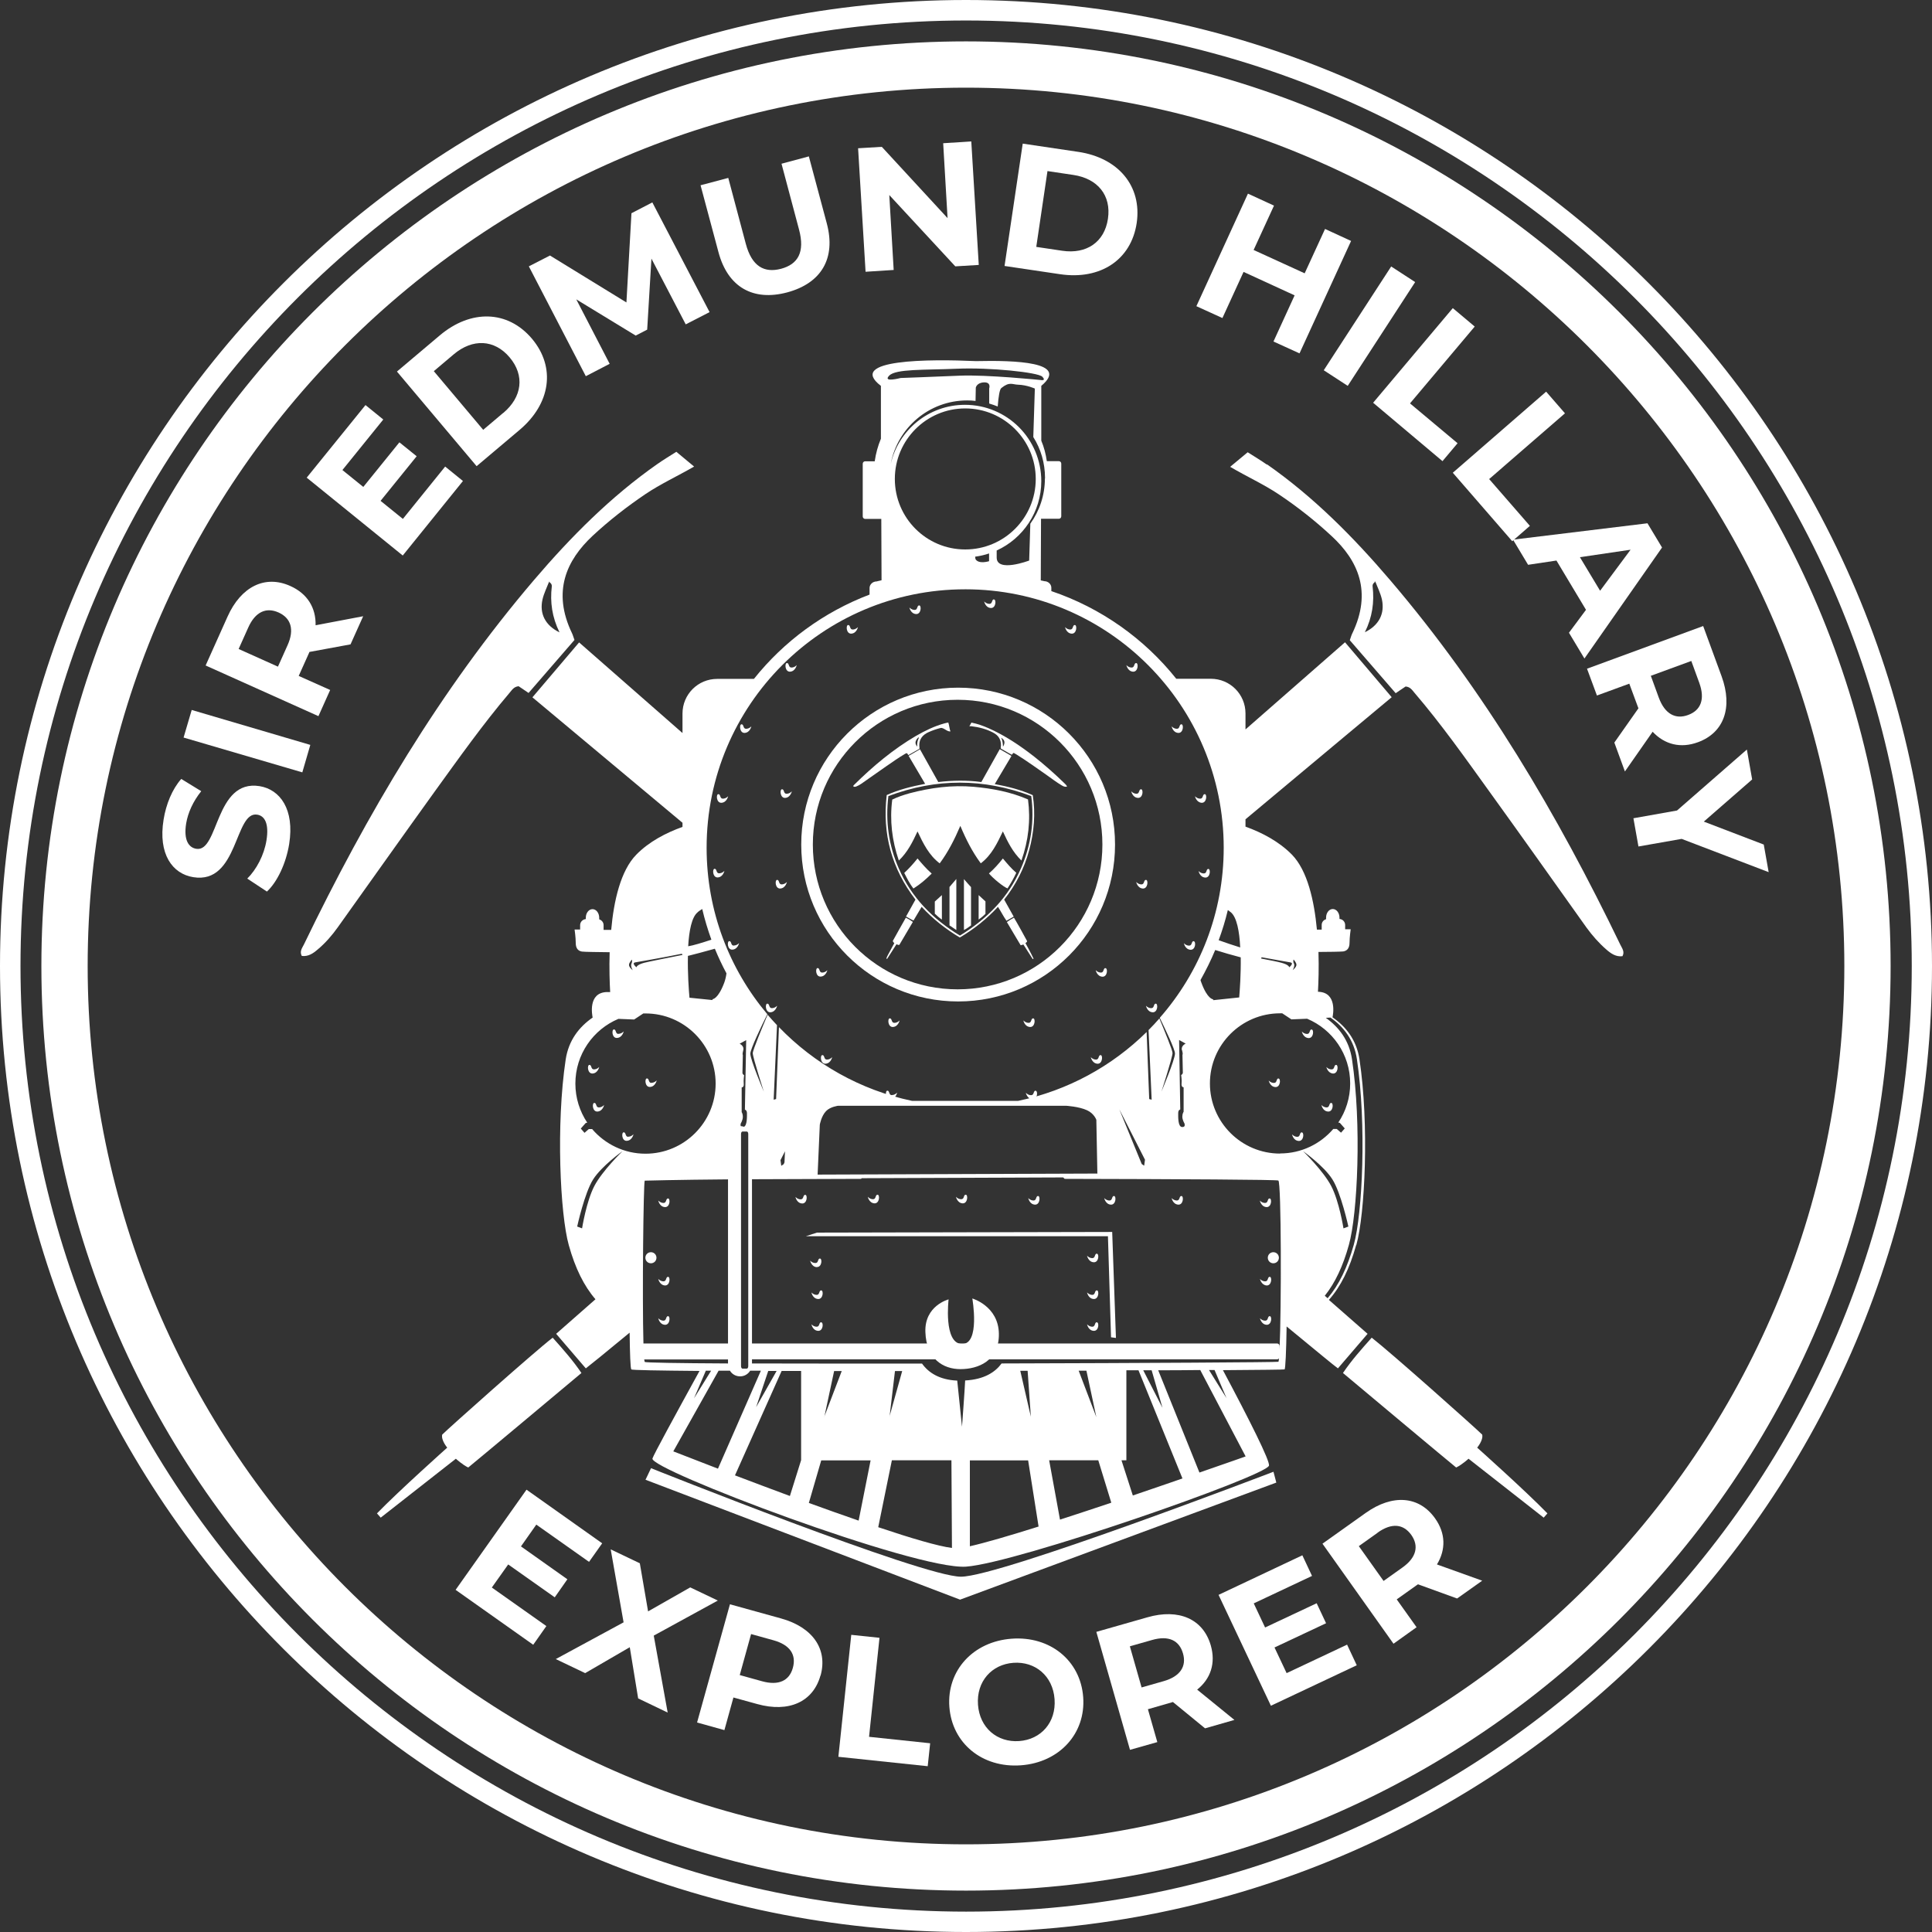 <?xml version="1.0" encoding="UTF-8"?>
<svg id="Layer_1" data-name="Layer 1" xmlns="http://www.w3.org/2000/svg" viewBox="0 0 149.86 149.86">
  <rect x="0" y="0" width="149.86" height="149.86" fill="#333333" stroke="none"/>
  <defs>
    <style>
      .cls-1 {
        fill-rule: evenodd;
      }

      .cls-1, .cls-2 {
        fill: #fff;
      }
    </style>
  </defs>
  <path class="cls-2" d="M20.71,69.16l-1.53-1.01c.71-.7,1.31-1.83,1.49-2.97.21-1.3-.14-1.9-.72-1.99-1.77-.29-1.45,5.42-4.96,4.85-1.61-.26-2.74-1.78-2.3-4.47.19-1.19.67-2.36,1.37-3.15l1.55.95c-.64.8-1.03,1.67-1.17,2.5-.21,1.3.2,1.88.79,1.97,1.75.28,1.43-5.42,4.91-4.86,1.58.26,2.72,1.79,2.29,4.49-.24,1.5-.93,2.95-1.72,3.68h0Z"/>
  <polygon class="cls-2" points="14.24 57.21 14.87 55.07 24.07 57.78 23.45 59.91 14.24 57.21 14.24 57.21"/>
  <path class="cls-2" d="M19.25,48.69l-.74,1.65,3.05,1.37.74-1.65c.56-1.24.26-2.12-.69-2.55-.96-.43-1.81-.06-2.36,1.18h0ZM27.2,49.98l-3.2.59-.04.1-.79,1.76,2.44,1.09-.91,2.03-8.75-3.93,1.7-3.79c1.05-2.34,2.92-3.26,4.88-2.37,1.31.59,1.98,1.68,1.95,3.04l3.69-.7-.98,2.18h.01Z"/>
  <polygon class="cls-2" points="34.53 36.19 35.91 37.31 31.24 43.09 23.79 37.05 28.35 31.42 29.73 32.54 26.56 36.46 28.18 37.77 30.98 34.31 32.32 35.39 29.52 38.85 31.25 40.25 34.53 36.19 34.53 36.19"/>
  <path class="cls-2" d="M39.04,32.03c1.46-1.23,1.68-2.9.49-4.31-1.18-1.4-2.87-1.47-4.33-.24l-1.55,1.31,3.83,4.55,1.55-1.31h0ZM30.79,28.82l3.33-2.81c2.4-2.02,5.26-1.96,7.14.26,1.87,2.22,1.45,5.05-.96,7.08l-3.33,2.81-6.18-7.34h0Z"/>
  <polygon class="cls-2" points="53.19 25.16 50.53 20.06 50.2 25.57 49.31 26.03 44.7 23.22 47.29 28.22 45.44 29.18 41.02 20.66 42.66 19.82 48.59 23.46 48.98 16.54 50.6 15.7 55.04 24.21 53.19 25.16 53.19 25.16"/>
  <path class="cls-2" d="M55.73,19.56l-1.39-5.19,2.15-.57,1.36,5.11c.47,1.76,1.43,2.28,2.73,1.94,1.31-.35,1.87-1.28,1.4-3.04l-1.36-5.11,2.12-.57,1.39,5.19c.73,2.73-.43,4.65-3.07,5.36-2.63.7-4.6-.39-5.33-3.12h0Z"/>
  <polygon class="cls-2" points="75.34 10.97 75.92 20.55 74.1 20.66 68.98 15.13 69.32 20.94 67.14 21.08 66.56 11.5 68.4 11.39 73.5 16.92 73.16 11.11 75.34 10.97 75.34 10.97"/>
  <path class="cls-2" d="M82.39,19.45c1.88.28,3.28-.66,3.55-2.48.27-1.82-.8-3.12-2.68-3.4l-2.01-.3-.87,5.88,2.01.3h0ZM79.33,11.14l4.31.64c3.1.46,4.95,2.65,4.53,5.52-.43,2.87-2.83,4.43-5.94,3.97l-4.31-.64,1.41-9.49h0Z"/>
  <polygon class="cls-2" points="104.8 18.69 100.8 27.41 98.78 26.49 100.42 22.91 96.46 21.09 94.82 24.67 92.8 23.75 96.8 15.02 98.82 15.95 97.24 19.39 101.2 21.2 102.78 17.76 104.8 18.69 104.8 18.69"/>
  <polygon class="cls-2" points="107.91 20.67 109.77 21.88 104.54 29.93 102.68 28.72 107.91 20.67 107.91 20.67"/>
  <polygon class="cls-2" points="112.69 23.9 114.39 25.33 109.37 31.29 113.06 34.38 111.89 35.77 106.51 31.24 112.69 23.9 112.69 23.9"/>
  <polygon class="cls-2" points="119.93 30.38 121.39 32.06 115.51 37.16 118.67 40.79 117.3 41.98 112.69 36.67 119.93 30.38 119.93 30.38"/>
  <path class="cls-2" d="M124.11,45.83l2.37-3.19-3.93.58,1.57,2.61h-.01ZM123.02,47.3l-2.29-3.82-2.2.33-1.17-1.95,10.43-1.27,1.13,1.88-6.02,8.61-1.2-2,1.33-1.79h-.01Z"/>
  <path class="cls-2" d="M131.81,52.97l-.62-1.7-3.14,1.15.62,1.7c.47,1.27,1.3,1.7,2.27,1.34.99-.36,1.33-1.22.87-2.49h0ZM125.22,57.6l1.87-2.66-.04-.1-.67-1.81-2.51.92-.77-2.08,9.01-3.31,1.43,3.9c.88,2.41.19,4.37-1.83,5.11-1.35.5-2.59.18-3.52-.81l-2.15,3.08-.82-2.24h0Z"/>
  <polygon class="cls-2" points="130.44 65.07 127.09 65.66 126.7 63.47 130.08 62.87 135.5 58.14 135.91 60.46 132.16 63.73 136.81 65.51 137.19 67.65 130.44 65.07 130.44 65.07"/>
  <path class="cls-2" d="M74.93,1.59C34.49,1.59,1.59,34.49,1.59,74.93s32.9,73.35,73.35,73.35,73.35-32.9,73.35-73.35S115.37,1.59,74.93,1.59h0ZM74.93,149.86C33.61,149.86,0,116.25,0,74.93S33.61,0,74.93,0s74.93,33.61,74.93,74.93-33.61,74.93-74.93,74.93h0Z"/>
  <path class="cls-2" d="M74.93,143.06c-37.57,0-68.13-30.56-68.13-68.13S37.36,6.8,74.93,6.8s68.13,30.56,68.13,68.13-30.56,68.13-68.13,68.13h0ZM74.93,3.21C35.38,3.21,3.21,35.38,3.21,74.93s32.18,71.72,71.72,71.72,71.72-32.17,71.72-71.72S114.48,3.21,74.93,3.21h0Z"/>
  <path class="cls-1" d="M90.52,81.37c-.19,0-.1.35-.35.35s-.41-.19-.41-.19c0,0,.09.47.51.51.41.03.44-.67.25-.67h0ZM100.98,87.83c-.19,0-.1.35-.35.35s-.41-.19-.41-.19c0,0,.09.48.51.51.41.03.44-.66.25-.66h0ZM103.26,85.55c-.19,0-.1.35-.35.35s-.41-.19-.41-.19c0,0,.09.48.51.51.41.03.44-.67.25-.67h0ZM103.64,82.6c-.19,0-.09.35-.35.35s-.41-.19-.41-.19c0,0,.1.47.51.51.41.03.44-.67.25-.67h0ZM101.74,79.85c-.19,0-.1.35-.35.35s-.41-.19-.41-.19c0,0,.09.47.51.51.41.03.44-.66.25-.66h0ZM99.17,83.65c-.19,0-.09.35-.35.35s-.41-.19-.41-.19c0,0,.1.48.51.51s.44-.66.25-.66h0Z"/>
  <path class="cls-1" d="M59.18,81.72c-.25,0-.16-.35-.35-.35s-.16.7.25.67.51-.51.51-.51c0,0-.16.19-.41.19h0ZM48.73,88.18c-.25,0-.16-.35-.35-.35s-.16.7.25.66c.41-.03.51-.51.51-.51,0,0-.16.19-.41.19h0ZM46.45,85.9c-.25,0-.16-.35-.35-.35s-.16.7.25.67.51-.51.51-.51c0,0-.16.19-.41.19h0ZM46.48,82.76s-.16.19-.41.19-.16-.35-.35-.35-.16.7.25.67.51-.51.51-.51h0ZM47.97,80.2c-.25,0-.16-.35-.35-.35s-.16.7.25.66c.41-.03.51-.51.51-.51,0,0-.16.19-.41.19h0ZM50.53,84c-.25,0-.16-.35-.35-.35s-.16.7.25.66c.41-.03.51-.51.51-.51,0,0-.16.19-.41.19h0Z"/>
  <path class="cls-2" d="M64.18,75.25s-.16.19-.41.19-.16-.35-.35-.35-.16.7.25.66c.41-.03.51-.51.51-.51h0Z"/>
  <path class="cls-2" d="M64.14,82.19c-.25,0-.16-.35-.35-.35s-.16.7.25.67c.41-.03.51-.51.51-.51,0,0-.16.19-.41.19h0Z"/>
  <path class="cls-2" d="M61.39,51.78c-.25,0-.16-.35-.35-.35s-.16.7.25.67c.41-.03.51-.51.51-.51,0,0-.16.19-.41.19h0Z"/>
  <path class="cls-2" d="M66.14,48.83c-.25,0-.16-.35-.35-.35s-.16.7.25.67c.41-.03.51-.51.51-.51,0,0-.16.19-.41.19h0Z"/>
  <path class="cls-2" d="M61.01,61.57c-.25,0-.16-.35-.35-.35s-.16.7.25.67c.41-.03.51-.51.51-.51,0,0-.16.19-.41.19h0Z"/>
  <path class="cls-2" d="M69.37,79.34c-.25,0-.16-.35-.35-.35s-.16.7.25.67.51-.51.51-.51c0,0-.16.19-.41.19h0Z"/>
  <path class="cls-2" d="M69.18,84.95c-.25,0-.16-.35-.35-.35s-.16.7.25.66c.41-.03.51-.51.51-.51,0,0-.16.19-.41.19h0Z"/>
  <path class="cls-2" d="M55.78,67.74c-.25,0-.16-.35-.35-.35s-.16.7.25.67.51-.51.51-.51c0,0-.16.19-.41.19h0Z"/>
  <path class="cls-2" d="M56.07,61.95c-.25,0-.16-.35-.35-.35s-.16.7.25.67c.41-.03.51-.51.51-.51,0,0-.16.19-.41.19h0Z"/>
  <path class="cls-2" d="M56.92,73.35c-.25,0-.16-.35-.35-.35s-.16.7.25.66c.41-.03.51-.51.51-.51,0,0-.16.19-.41.19h0Z"/>
  <path class="cls-2" d="M71.3,46.96c-.19,0-.1.35-.35.35s-.41-.19-.41-.19c0,0,.09.48.51.51.41.03.44-.67.25-.67h0Z"/>
  <path class="cls-2" d="M57.87,56.53c-.25,0-.16-.35-.35-.35s-.16.7.25.67.51-.51.51-.51c0,0-.16.19-.41.19h0Z"/>
  <path class="cls-2" d="M60.63,68.6c-.25,0-.16-.35-.35-.35s-.16.7.25.67.51-.51.51-.51c0,0-.16.19-.41.19h0Z"/>
  <path class="cls-2" d="M59.87,78.2c-.25,0-.16-.35-.35-.35s-.16.7.25.67.51-.51.51-.51c0,0-.16.19-.41.19h0Z"/>
  <path class="cls-2" d="M93.73,67.4c-.19,0-.09.35-.35.35s-.41-.19-.41-.19c0,0,.09.48.51.51.41.03.44-.67.25-.67h0Z"/>
  <path class="cls-2" d="M89.65,77.85c-.19,0-.09.35-.35.35s-.41-.19-.41-.19c0,0,.09.48.51.51.41.03.44-.67.25-.67h0Z"/>
  <path class="cls-2" d="M88.89,68.25c-.19,0-.1.35-.35.35s-.41-.19-.41-.19c0,0,.1.48.51.51s.44-.67.25-.67h0Z"/>
  <path class="cls-2" d="M91.64,56.18c-.19,0-.1.35-.35.35s-.41-.19-.41-.19c0,0,.09.48.51.51.41.03.44-.67.25-.67h0Z"/>
  <path class="cls-2" d="M93.45,61.6c-.19,0-.1.35-.35.35s-.41-.19-.41-.19c0,0,.1.47.51.51.41.03.44-.67.25-.67h0Z"/>
  <path class="cls-2" d="M77.1,46.49c-.19,0-.1.35-.35.35s-.41-.19-.41-.19c0,0,.09.48.51.51.41.03.44-.66.25-.66h0Z"/>
  <path class="cls-2" d="M92.59,73c-.19,0-.1.35-.35.35s-.41-.19-.41-.19c0,0,.09.48.51.51.41.03.44-.66.25-.66h0Z"/>
  <path class="cls-2" d="M88.51,61.22c-.19,0-.1.35-.35.35s-.41-.19-.41-.19c0,0,.09.48.51.51.41.03.44-.67.25-.67h0Z"/>
  <path class="cls-2" d="M80.33,84.6c-.19,0-.1.35-.35.35s-.41-.19-.41-.19c0,0,.1.48.51.51s.44-.66.25-.66h0Z"/>
  <path class="cls-2" d="M88.13,51.43c-.19,0-.1.35-.35.35s-.41-.19-.41-.19c0,0,.1.48.51.51s.44-.67.25-.67h0Z"/>
  <path class="cls-2" d="M80.14,78.99c-.19,0-.1.35-.35.35s-.41-.19-.41-.19c0,0,.09.48.51.51.41.03.44-.67.25-.67h0Z"/>
  <path class="cls-2" d="M83.37,48.48c-.19,0-.1.35-.35.35s-.41-.19-.41-.19c0,0,.1.48.51.51s.44-.67.25-.67h0Z"/>
  <path class="cls-2" d="M85.75,75.09c-.19,0-.1.35-.35.35s-.41-.19-.41-.19c0,0,.1.48.51.51s.44-.66.25-.66h0Z"/>
  <path class="cls-2" d="M85.37,81.84c-.19,0-.1.35-.35.35s-.41-.19-.41-.19c0,0,.1.48.51.51s.44-.67.25-.67h0Z"/>
  <path class="cls-1" d="M102.76,100.51c.8-1,1.41-2.29,1.87-3.95.67-2.38,1-9.36.24-14.4-.22-1.47-1.02-2.49-2.03-3.21l.36-.02c1.02.71,1.83,1.74,2.05,3.22.76,5.04.43,12.02-.24,14.4-.5,1.77-1.15,3.12-2.03,4.15-.08-.07-.15-.13-.23-.2h0ZM101.07,89.29s1.62,1.14,2.28,2.19c.67,1.05,1.24,3.66,1.24,3.66l-.38.14s-.33-2.09-.95-3.28c-.62-1.19-2.19-2.71-2.19-2.71h0ZM99.29,89.48c-3,0-5.44-2.44-5.44-5.44s2.44-5.44,5.44-5.44h.17l.71.47,1.22-.05c1.96.82,3.34,2.76,3.34,5.02,0,1.12-.34,2.17-.92,3.03l.12.03.38.43-.29.33-.33-.29h-.27c-1,1.16-2.47,1.9-4.13,1.9h0ZM99.25,104.69v-.29c0-.11-.09-.19-.19-.19h-40.73v-12.74c2.49-.01,5.38-.02,8.46-.03l.05-.05,15.63-.06.11.11c9.05.02,16.48.06,16.58.13.23.16.24,9.99.09,13.11h0ZM99.15,105.63c-.11.04-10.35.1-21.46.13-.49.67-1.34,1.24-2.83,1.32,0,.02.01.04,0,.07-.02.55-.24,3.52-.24,3.52l-.37-3.58c-1.4-.06-2.24-.63-2.73-1.32-4.81,0-9.46,0-13.19-.01v-.32h40.73c.06,0,.11-.03.15-.07-.02.15-.03.25-.05.26h0ZM95.15,108.47l-1.37-2.2h.43l.94,2.21h0ZM93.04,114.23l-3.2-7.94c1.17,0,2.26-.01,3.26-.02l3.52,6.7s-1.43.51-3.58,1.25h0ZM88.69,106.29h.64l.84,2.91-1.49-2.91h.01ZM87.87,116l-.88-2.73h.38v-6.98h.94l3.41,8.39c-1.17.41-2.48.85-3.85,1.32h0ZM83.67,106.32h.6l.77,3.6-1.37-3.6h0ZM82.22,117.87l-.84-4.6h3.81l1.01,3.29c-1.33.45-2.68.89-3.97,1.31h-.01ZM79.15,106.33h.56l.25,3.56-.82-3.56h.01ZM75.23,119.94v-6.66h4.52l.81,5.13c-2.22.7-4.14,1.26-5.33,1.53h0ZM69,109.89l.42-3.54h.56l-.99,3.54h.01ZM68.12,118.47l1.06-5.2h4.62l.04,6.8c-1.06-.13-3.19-.76-5.72-1.61h0ZM63.94,109.91l.76-3.56h.59l-1.36,3.56h.01ZM66.6,117.95c-1.25-.43-2.56-.9-3.86-1.37l.96-3.3h3.83l-.93,4.68h0ZM62.14,113.26l-.87,2.78c-1.51-.56-2.97-1.11-4.26-1.6l3.62-8.1h1.51v6.91h0ZM59.59,106.34h.65l-1.59,2.81.94-2.81h0ZM52.22,112.59l3.52-6.27h.88c.16.27.45.44.79.44s.62-.18.78-.44h.83l-3.33,7.6c-2.08-.8-3.46-1.34-3.46-1.34h-.01ZM54.74,106.32h.42l-1.33,2.15.92-2.15h0ZM50.01,105.63s-.03-.08-.04-.18h6.5v.31c-3.88-.02-6.41-.06-6.46-.12h0ZM50.01,91.58s2.57-.07,6.46-.1v12.73h-6.56c-.1-3.54,0-12.48.1-12.63h0ZM45.94,87.58h-.27l-.33.29-.29-.33.38-.43.12-.03c-.58-.87-.92-1.91-.92-3.03,0-2.26,1.38-4.2,3.34-5.02l1.22.05.71-.47h.17c3,0,5.44,2.44,5.44,5.44s-2.44,5.44-5.44,5.44c-1.65,0-3.13-.74-4.13-1.9h0ZM46.1,92c-.62,1.19-.95,3.28-.95,3.28l-.38-.14s.57-2.61,1.24-3.66c.67-1.05,2.28-2.19,2.28-2.19,0,0-1.57,1.52-2.19,2.71h0ZM49.01,74.43s.06.13-.03.32.1.51.1.51c0,0-.29-.22-.29-.41s.22-.41.22-.41h0ZM49.27,74.65c.21-.04,2.01-.34,3.62-.67.02.03.03.06.05.09-1.35.27-2.58.51-2.97.61-.6.16-.6.35-.6.35,0,0-.41-.32-.1-.38h0ZM53.35,74.15c.44-.11,1.29-.33,2.1-.56.27.66.57,1.29.9,1.91-.03.23-.08.47-.17.72-.48,1.28-.9,1.28-.9,1.28l-.03.07-1.77-.18c-.05-.58-.15-1.91-.12-3.25h-.01ZM54.12,70.75c.11-.09.23-.17.35-.24.19.81.43,1.6.71,2.38-.7.23-1.41.45-1.8.51.07-1.19.27-2.27.74-2.64h0ZM57.48,87.96c0-.11.05-.19.11-.19h.34c.06,0,.11.08.11.19v18.01c0,.1-.05.19-.11.19h-.34c-.06,0-.11-.09-.11-.19v-18.01h0ZM57.53,86.25v-1.9s.19,0,.16-.28.03-.67.03-.67c0,0-.13-.06-.13-.19s.03-1.39.03-1.39c0,0-.06,0,.03-.35.1-.35-.28-.51-.28-.51l.51-.28-.1,5.39s.16.03.16.28.02.94-.23,1.05c-.08-.03-.16-.04-.25-.05-.04-.09,0-.21,0-.21,0,0,.16-.25.16-.51s-.1-.38-.1-.38h.01ZM60.89,89.3l-.04.86-.06.14-.19.13-.06-.44.35-.69h0ZM85.13,91.03l-21.71.08.17-3.87s.11-.67.49-1.06c.33-.34.94-.41.94-.41h17.67s1.01.06,1.63.35c.55.25.72.74.72.74l.08,4.16h.01ZM88.81,89.98l-.06.44-.19-.13-1.74-4.25,2,3.93h-.01ZM91.69,81.46c.09.35.03.35.03.35,0,0,.03,1.27.03,1.39s-.13.19-.13.19c0,0,.06.38.03.67-.03.28.16.28.16.28v1.9s-.1.13-.1.38.16.51.16.51c0,0,.13.32-.19.29s-.29-.82-.29-1.08.16-.28.16-.28l-.09-5.39.51.28s-.38.16-.29.51h0ZM74.87,45.71c11.07,0,20.05,8.98,20.05,20.05,0,5.05-1.87,9.67-4.96,13.19.46.95,1.18,2.45,1.18,2.77,0,.48-1.05,2.95-1.05,2.95,0,0,.86-2.66.86-2.99,0-.22-.62-1.72-1.02-2.68-.27.31-.55.61-.84.9l.24,5.4-.19-.05-.2-5.2c-2.69,2.65-6.12,4.54-9.96,5.34h-8.24c-4.01-.84-7.58-2.88-10.32-5.72l-.22,5.58-.19.05.26-5.78c-.25-.26-.49-.54-.73-.81-.39.92-1.15,2.74-1.15,2.98,0,.33.86,2.99.86,2.99,0,0-1.05-2.47-1.05-2.95,0-.35.87-2.16,1.32-3.06-2.94-3.49-4.71-7.99-4.71-12.91,0-11.07,8.98-20.05,20.05-20.05h.01ZM68.97,29.14c.51-.54,2.75-.43,5.27-.54s6.28.28,6.61.62c.32.34-.1.26-.1.26,0,0-4.21-.43-6.3-.34-2.09.09-4.59.18-4.59.18,0,0-1.41.37-.9-.17h.01ZM76.72,42.93v.6s-.78.25-1.04-.14c-.02-.02-.03-.1-.04-.21.37-.05.73-.13,1.08-.25h0ZM74.87,42.62c-3.02,0-5.46-2.45-5.46-5.47s2.45-5.47,5.46-5.47,5.47,2.45,5.47,5.47-2.45,5.47-5.47,5.47h0ZM81.05,37.11c0,1.31-.42,2.52-1.13,3.51l-.09,2.86s-2.53.96-2.52-.24v-.54c2.04-.93,3.46-2.99,3.46-5.38,0-3.27-2.65-5.92-5.92-5.92-2.81,0-5.16,1.96-5.76,4.59.52-2.8,2.97-4.93,5.93-4.93.22,0,.44.01.65.04.01-.64.02-1.03.02-1.03,0,0,.07-.39.64-.41s.4.47.4.47v1.17c.22.07.44.14.66.23.06-.79.15-1.33.28-1.43.64-.52.86-.27,1.3-.26.69.02,1.3.3,1.3.3l-.12,3.76c.58.92.91,2.01.91,3.18h0v.03ZM95.46,70.75c.48.39.68,1.51.74,2.74-.54-.17-1.15-.37-1.67-.56.28-.76.52-1.54.71-2.34.07.05.15.1.21.16h.01ZM96.11,77.37l-1.99.21-.03-.07s-.43,0-.9-1.28c-.03-.07-.05-.14-.07-.21.42-.75.81-1.53,1.14-2.33.59.19,1.34.4,1.98.57.02,1.28-.07,2.55-.12,3.13h0v-.02ZM97.85,74.25c1.13.21,2.09.37,2.24.4.32.06-.09.38-.09.38,0,0,0-.19-.6-.35-.25-.07-.84-.19-1.58-.33.01-.03.03-.06.04-.1h-.01ZM100.37,74.75c-.1-.19-.03-.32-.03-.32,0,0,.22.22.22.41s-.29.41-.29.41c0,0,.19-.32.1-.51h0ZM105.21,96.56c.67-2.38,1-9.36.24-14.4-.23-1.5-1.05-2.53-2.09-3.25.04-.19.38-1.93-1.1-1.98h-.03c.04-.72.08-1.83.04-3.09.78,0,1.76-.02,1.93-.04.28-.05.48-.24.48-.67s.09-1.05.09-1.05h-.43v-.33c0-.25-.19-.45-.44-.47v-.1c0-.37-.23-.67-.52-.67s-.52.3-.52.67v.12c-.2.06-.34.23-.34.45v.36h-.37c-.21-2.24-.73-4.59-1.95-5.83-1-1.01-2.31-1.7-3.59-2.16v-.57c6.05-5.05,10.43-8.72,11.34-9.47-1.22-1.43-2.39-2.81-3.62-4.26-.8.7-3.66,3.2-7.72,6.76v-1.24c0-1.49-1.2-2.69-2.69-2.69h-2.68c-2.48-3.11-5.84-5.5-9.69-6.8v-.26c0-.28-.25-.51-.55-.51,0,0-.1-.03-.27-.06l.02-4.78h1.38c.11,0,.19-.09.19-.19v-4.09c0-.11-.09-.19-.19-.19h-.93c-.08-.56-.22-1.09-.43-1.59v-4.25c2.23-1.86-2.06-1.99-5.07-1.92-3.56-.16-10.09-.16-7.37,1.92v4.1c-.23.55-.39,1.13-.48,1.75h-.74c-.11,0-.19.09-.19.19v4.09c0,.11.09.19.19.19h1.25l.02,4.76c-.24.05-.38.09-.38.09-.3,0-.55.23-.55.51v.51c-3.55,1.35-6.64,3.62-8.97,6.54h-2.85c-1.49,0-2.69,1.2-2.69,2.69v1.51c-4.23-3.7-7.2-6.31-8.02-7.03-1.23,1.45-2.4,2.83-3.62,4.26.92.77,5.43,4.54,11.64,9.73v.32c-1.28.46-2.59,1.14-3.58,2.15-1.22,1.24-1.75,3.59-1.95,5.84h-.59v-.37c0-.22-.15-.39-.34-.45v-.12c0-.37-.23-.67-.52-.67s-.52.3-.52.67v.1c-.24.02-.44.22-.44.47v.34h-.43s.09.61.09,1.04.19.62.48.67c.19.03,1.36.04,2.15.05-.04,1.25,0,2.37.04,3.09h-.26c-1.49.05-1.13,1.81-1.1,1.98-1.04.72-1.86,1.75-2.09,3.25-.76,5.04-.43,12.02.24,14.4.5,1.8,1.18,3.17,2.07,4.2-1.7,1.49-2.79,2.45-3.05,2.68.77.9,1.5,1.75,2.3,2.68.24-.18,1.47-1.17,3.4-2.77.02,1.62.06,2.77.13,2.85.05.06,2.07.09,5.29.12-1.94,3.53-3.55,6.48-3.65,6.79-.28.84,20.41,8.67,24.33,8.39,3.91-.28,23.21-6.99,23.49-7.83.11-.33-1.54-3.6-3.57-7.41,2.92-.02,4.74-.04,4.78-.06.07-.03.13-1.42.16-3.33,2.27,1.87,3.71,3.06,3.98,3.25.8-.93,1.52-1.78,2.3-2.68-.26-.23-1.33-1.17-3-2.63.92-1.04,1.6-2.41,2.11-4.24h0l.02-.03Z"/>
  <path class="cls-2" d="M75.42,100.72s.63,3.57-.81,3.53c-1.44-.04-1.03-3.46-1.03-3.46,0,0-1.88.48-1.8,2.54.07,2.06,1.36,2.87,2.72,2.87s3.02-.63,2.98-2.76c-.04-2.14-2.06-2.72-2.06-2.72h0Z"/>
  <polygon class="cls-2" points="63.37 95.61 62.51 95.89 85.94 95.89 86.18 103.73 86.56 103.78 86.27 95.56 63.37 95.61 63.37 95.61"/>
  <path class="cls-2" d="M51.82,92.96c-.19,0-.1.35-.35.35s-.41-.19-.41-.19c0,0,.09.48.51.51.41.03.44-.67.25-.67h0Z"/>
  <path class="cls-2" d="M63.7,102.56c-.19,0-.1.35-.35.35s-.41-.19-.41-.19c0,0,.09.48.51.51.41.03.44-.66.25-.66h0Z"/>
  <path class="cls-2" d="M98.23,93.63c.41.03.44-.67.25-.67s-.09.35-.35.35-.41-.19-.41-.19c0,0,.1.48.51.51h0Z"/>
  <path class="cls-2" d="M51.82,99.04c-.19,0-.1.35-.35.35s-.41-.19-.41-.19c0,0,.09.47.51.51.41.03.44-.67.25-.67h0Z"/>
  <path class="cls-2" d="M51.82,102.09c-.19,0-.1.35-.35.35s-.41-.19-.41-.19c0,0,.09.48.51.51.41.03.44-.67.25-.67h0Z"/>
  <path class="cls-2" d="M63.35,98.28c.41.03.44-.66.25-.66s-.09.35-.35.35-.41-.19-.41-.19c0,0,.1.48.51.51h0Z"/>
  <path class="cls-2" d="M85.08,97.24c-.19,0-.1.35-.35.35s-.41-.19-.41-.19c0,0,.09.48.51.51.41.03.44-.66.25-.66h0Z"/>
  <path class="cls-2" d="M98.49,102.09c-.19,0-.09.35-.35.35s-.41-.19-.41-.19c0,0,.1.48.51.51s.44-.67.25-.67h0Z"/>
  <path class="cls-2" d="M63.7,100.09c-.19,0-.1.35-.35.35s-.41-.19-.41-.19c0,0,.09.48.51.51.41.03.44-.67.25-.67h0Z"/>
  <path class="cls-2" d="M98.49,99.04c-.19,0-.09.35-.35.35s-.41-.19-.41-.19c0,0,.1.47.51.51.41.03.44-.67.25-.67h0Z"/>
  <path class="cls-2" d="M85.08,102.56c-.19,0-.1.35-.35.35s-.41-.19-.41-.19c0,0,.09.48.51.51.41.03.44-.66.25-.66h0Z"/>
  <path class="cls-2" d="M85.08,100.09c-.19,0-.1.35-.35.35s-.41-.19-.41-.19c0,0,.09.48.51.51.41.03.44-.67.25-.67h0Z"/>
  <path class="cls-2" d="M50.49,97.13c-.24,0-.43.19-.43.43s.19.43.43.43.43-.19.43-.43-.19-.43-.43-.43h0Z"/>
  <path class="cls-2" d="M98.77,97.13c-.24,0-.43.19-.43.43s.19.43.43.43.43-.19.43-.43-.19-.43-.43-.43h0Z"/>
  <path class="cls-2" d="M86.16,93.44c.41.03.44-.67.25-.67s-.1.35-.35.35-.41-.19-.41-.19c0,0,.1.48.51.51h0Z"/>
  <path class="cls-2" d="M80.27,93.44c.41.03.44-.67.25-.67s-.1.35-.35.35-.41-.19-.41-.19c0,0,.09.48.51.51h0Z"/>
  <path class="cls-2" d="M91.64,92.77c-.19,0-.1.35-.35.35s-.41-.19-.41-.19c0,0,.09.48.51.51.41.03.44-.67.25-.67h0Z"/>
  <path class="cls-2" d="M74.66,93.34c.41.03.44-.67.25-.67s-.09.35-.35.35-.41-.19-.41-.19c0,0,.1.48.51.51h0Z"/>
  <path class="cls-2" d="M62.46,92.68c-.19,0-.1.35-.35.35s-.41-.19-.41-.19c0,0,.09.48.51.51.41.03.44-.67.25-.67h0Z"/>
  <path class="cls-2" d="M67.82,93.34c.41.03.44-.67.25-.67s-.1.35-.35.35-.41-.19-.41-.19c0,0,.1.48.51.51h0Z"/>
  <path class="cls-1" d="M50.49,113.88s21.04,8.42,24.05,8.42,24.24-8.14,24.24-8.14l.22.84-24.53,9.08-24.4-9.3.43-.9h0Z"/>
  <polygon class="cls-2" points="42.38 126.13 41.36 127.58 35.34 123.32 40.84 115.55 46.71 119.71 45.69 121.15 41.6 118.26 40.41 119.95 44.01 122.5 43.03 123.9 39.42 121.35 38.15 123.14 42.38 126.13 42.38 126.13"/>
  <polygon class="cls-2" points="49.5 131.74 48.85 127.77 45.39 129.78 43.11 128.69 48.37 125.84 47.37 120.18 49.63 121.26 50.27 124.99 53.54 123.13 55.68 124.15 50.71 126.87 51.79 132.84 49.5 131.74 49.5 131.74"/>
  <path class="cls-2" d="M61.5,129.37c.28-1.01-.21-1.78-1.51-2.14l-1.73-.48-.88,3.18,1.73.48c1.3.36,2.12-.05,2.39-1.04h0ZM63.64,129.97c-.57,2.04-2.45,2.89-4.9,2.21l-1.85-.51-.7,2.53-2.12-.59,2.55-9.17,3.97,1.1c2.45.68,3.63,2.38,3.06,4.43h-.01Z"/>
  <polygon class="cls-2" points="66.03 126.81 68.22 127.04 67.41 134.72 72.15 135.22 71.96 137 65.03 136.27 66.03 126.81 66.03 126.81"/>
  <path class="cls-2" d="M81.8,131.8c-.13-1.8-1.5-2.94-3.19-2.82s-2.88,1.45-2.75,3.25,1.5,2.94,3.19,2.82c1.7-.12,2.88-1.45,2.75-3.25h0ZM73.64,132.4c-.21-2.82,1.84-5.07,4.83-5.29,2.98-.22,5.34,1.69,5.55,4.53.21,2.83-1.85,5.07-4.83,5.29-3,.22-5.34-1.71-5.55-4.53h0Z"/>
  <path class="cls-2" d="M89.36,127.21l-1.72.49.91,3.19,1.72-.49c1.29-.37,1.78-1.16,1.49-2.15-.29-1.01-1.11-1.41-2.4-1.04h0ZM93.47,134.06l-2.49-2.04-.1.03-1.84.53.73,2.55-2.12.6-2.61-9.15,3.96-1.13c2.44-.7,4.33.13,4.92,2.19.39,1.37-.01,2.58-1.06,3.42l2.89,2.35-2.27.65h-.01Z"/>
  <polygon class="cls-2" points="104.49 127.57 105.24 129.17 98.58 132.31 94.52 123.71 101.02 120.64 101.77 122.24 97.25 124.37 98.13 126.24 102.13 124.36 102.86 125.91 98.86 127.79 99.8 129.78 104.49 127.57 104.49 127.57"/>
  <path class="cls-2" d="M106.86,118.89l-1.46,1.04,1.92,2.7,1.46-1.04c1.1-.78,1.29-1.68.69-2.53-.61-.85-1.51-.96-2.61-.18h0ZM113.02,123.99l-3.03-1.1-.09.06-1.56,1.11,1.54,2.16-1.79,1.28-5.51-7.76,3.36-2.39c2.07-1.47,4.13-1.32,5.37.42.83,1.16.85,2.43.15,3.58l3.51,1.26-1.93,1.37h-.02Z"/>
  <path class="cls-1" d="M74.28,76.74c-6.2,0-11.23-5.03-11.23-11.23s5.03-11.23,11.23-11.23,11.23,5.03,11.23,11.23-5.03,11.23-11.23,11.23h0ZM74.32,53.34c-6.72,0-12.17,5.45-12.17,12.17s5.45,12.17,12.17,12.17,12.17-5.45,12.17-12.17-5.45-12.17-12.17-12.17h0Z"/>
  <path class="cls-2" d="M74.46,72.57c2.1-1.29,3.76-2.96,4.74-5.23.77-1.78,1.05-3.64.79-5.59-3.7-1.39-7.38-1.39-11.08,0-.24,1.95.02,3.81.8,5.6.99,2.27,2.64,3.94,4.75,5.22h0ZM78.45,58.65c-.43.73-.85,1.44-1.29,2.17,1.02.19,2,.43,2.95.86.22,1.44.1,2.86-.28,4.27-.38,1.41-1.03,2.68-1.94,3.83.25.44.49.88.74,1.32-.19.11-.37.21-.56.32-.24-.34-.42-.71-.66-1.08-.87.94-1.86,1.73-2.96,2.38-1.09-.65-2.08-1.43-2.96-2.38-.22.37-.42.71-.63,1.06-.21-.08-.38-.21-.58-.31.25-.45.49-.88.73-1.31-1.85-2.41-2.58-5.1-2.23-8.11.95-.43,1.94-.67,2.98-.87-.43-.73-.85-1.44-1.28-2.17.3-.17.58-.34.88-.51.48.85.94,1.68,1.42,2.54,1.1-.13,2.22-.15,3.34,0,.48-.85.95-1.69,1.43-2.55.29.17.58.33.88.51h0l.02.03Z"/>
  <path class="cls-2" d="M76.08,66.97c-.66-.89-1.15-1.86-1.59-2.91-.45,1.05-.94,2.02-1.6,2.91-.83-.63-1.28-1.54-1.72-2.48-.38.82-.77,1.61-1.45,2.26-.53-1.55-.72-3.11-.51-4.73.43-.21.88-.36,1.35-.49,1.63-.43,3.28-.65,4.97-.5,1.44.13,2.85.39,4.21.98.21,1.6.04,3.17-.51,4.74-.67-.65-1.06-1.43-1.44-2.26-.45.94-.88,1.85-1.72,2.48h.01Z"/>
  <path class="cls-2" d="M72.31,63.6c.23,0,.46-.03.7-.1-.07-.08-.16-.03-.23-.11-.11-.42-.13-.89-.23-1.36-.16.1-.32.14-.45.25.07.05.16,0,.24.1.06.34.12.71.16,1.06-.05.1-.13.08-.17.16h-.02Z"/>
  <path class="cls-2" d="M70.13,67.72c.38-.35.71-.72,1.04-1.13.35.41.69.81,1.1,1.17-.44.44-.89.83-1.42,1.16-.29-.37-.49-.78-.71-1.21h-.01Z"/>
  <path class="cls-2" d="M76.71,67.75c.4-.35.75-.74,1.08-1.16.33.39.65.78,1.04,1.11-.2.43-.43.83-.68,1.21-.32-.12-1.13-.78-1.44-1.16h0Z"/>
  <path class="cls-2" d="M75.32,68.81v2.97c-.17.13-.34.25-.55.36v-3.95c.2.23.37.43.55.62h0Z"/>
  <path class="cls-2" d="M74.18,68.19v3.95c-.19-.13-.36-.24-.53-.36v-2.98c.16-.18.33-.38.53-.62h0Z"/>
  <path class="cls-2" d="M73.06,69.43v1.9c-.21-.14-.38-.3-.55-.46v-.94c.16-.15.34-.31.55-.5h0Z"/>
  <path class="cls-2" d="M75.91,69.43c.19.17.36.33.53.49v.96c-.15.16-.33.3-.53.45v-1.9h0Z"/>
  <path class="cls-2" d="M77.65,57.22c.12.21.14.45.15.7.19-.31.14-.53-.15-.7h0ZM75.19,56.34c.06-.11.11-.2.16-.29.47.09.91.25,1.34.44,1.28.57,2.43,1.34,3.53,2.2.81.64,1.58,1.32,2.32,2.04.08.08.18.16.23.28-.17.05-.3-.02-.43-.1-.39-.23-.75-.51-1.12-.77-.79-.55-1.56-1.11-2.38-1.62-.07-.04-.15-.08-.21-.12-.08.02-.08.11-.16.14-.27-.15-.56-.32-.83-.47-.03-.08-.01-.15,0-.22.02-.46-.18-.8-.58-1.01-.54-.29-1.12-.44-1.72-.51-.04,0-.07,0-.13,0h0l-.02.02Z"/>
  <path class="cls-2" d="M71.25,57.18c-.06.07-.13.13-.17.21-.11.18-.08.36.07.52-.03-.24.02-.45.11-.65.01-.03,0-.05-.01-.08h.01-.01ZM73.56,56.06c.05.09.1.57.17.67-.27.05-.53-.32-.78-.26-.31.08-.61.18-.9.31-.46.2-.81.55-.73,1.2v.1c-.28.16-.57.32-.86.49-.04-.05-.07-.1-.1-.14-.06-.02-.1.02-.15.04-.51.3-.99.64-1.47.97-.65.45-1.29.9-1.94,1.36-.12.08-.24.15-.37.2-.08.03-.16.05-.24,0-.01-.07.04-.1.08-.14,1.46-1.44,3.02-2.75,4.8-3.79.7-.4,1.42-.75,2.19-.96.1-.03.21-.05.32-.07h-.02Z"/>
  <path class="cls-2" d="M70.25,71.18c.2.09.38.2.56.33-.16.28-.98,1.66-1.05,1.78-.09.03-.22-.05-.22-.05,0,0-.49.76-.73,1.14-.02-.01-.04-.02-.06-.03.07-.21.2-.4.3-.6.1-.2.32-.59.32-.59,0,0-.1-.09-.12-.17.07-.12.84-1.52,1.02-1.82h-.02Z"/>
  <path class="cls-2" d="M80.11,74.4c-.24-.38-.73-1.14-.73-1.14,0,0-.12.05-.21.06-.08-.12-.9-1.52-1.07-1.8.18-.13.35-.23.55-.34.19.3.95,1.68,1.02,1.82,0,.08-.13.15-.13.15,0,0,.44.8.63,1.21-.02.01-.05.03-.07.04h.01Z"/>
  <path class="cls-2" d="M42.6,45.1c-.18.47-.41.92-.52,1.4-.25,1.1.22,2.02,1.32,2.55-.58-1.18-.74-2.35-.6-3.55.02-.17-.08-.29-.22-.37h.07l-.05-.02h0ZM52.48,35.06c.45.37.86.71,1.36,1.13-1.32.76-2.61,1.35-3.78,2.14-1.45.98-2.82,2.05-4.1,3.24-2.01,1.88-3.15,4.31-1.59,7.55.07.14.1.29.19.52-1.17,1.35-2.35,2.72-3.56,4.11-.3-.2-.55-.37-.77-.52-.36.03-.51.28-.68.48-2.09,2.46-3.95,5.09-5.84,7.7-2.52,3.5-5.01,7.02-7.51,10.52-.45.63-.96,1.22-1.56,1.72-.36.31-.73.56-1.23.5-.19-.35.03-.62.16-.88,4.88-10.11,10.55-19.72,17.86-28.29,2.85-3.34,5.94-6.45,9.55-8.98.47-.33.97-.63,1.49-.96h0v.02Z"/>
  <path class="cls-2" d="M119.74,117.72c-1.96-1.53-5.83-4.57-5.83-4.57,0,0-.54.49-.96.68-.61-.49-7.41-6.18-8.78-7.33.67-.99,1.41-1.82,2.23-2.74,1.54,1.2,7.98,6.94,8.57,7.52.1.43-.39,1.01-.39,1.01,0,0,3.71,3.31,5.45,5.1-.1.11-.2.22-.3.34h.01Z"/>
  <path class="cls-2" d="M106.62,45.12h.07c-.14.08-.24.2-.22.37.14,1.21-.02,2.38-.6,3.55,1.09-.53,1.56-1.44,1.32-2.55-.11-.48-.34-.94-.52-1.4l-.05.02h0ZM98.28,36.02c3.62,2.53,6.7,5.64,9.55,8.98,7.32,8.57,12.98,18.18,17.86,28.29.13.27.35.53.16.88-.5.06-.87-.19-1.23-.5-.59-.51-1.1-1.09-1.56-1.72-2.5-3.51-4.99-7.03-7.51-10.52-1.88-2.61-3.74-5.25-5.84-7.7-.17-.2-.32-.45-.68-.48-.22.15-.47.31-.77.52-1.21-1.4-2.39-2.76-3.56-4.11.08-.23.12-.38.19-.52,1.57-3.25.43-5.68-1.59-7.55-1.28-1.19-2.65-2.27-4.1-3.24-1.18-.79-2.47-1.37-3.78-2.14.5-.42.91-.76,1.36-1.13.52.33,1.02.63,1.49.96h0v-.02Z"/>
  <path class="cls-2" d="M29.53,117.72c1.96-1.53,5.83-4.57,5.83-4.57,0,0,.54.49.96.68.61-.49,7.41-6.18,8.78-7.33-.67-.99-1.41-1.82-2.23-2.74-1.54,1.2-7.98,6.94-8.57,7.52-.1.43.39,1.01.39,1.01,0,0-3.71,3.31-5.45,5.1.1.11.2.22.3.34h0Z"/>
</svg>